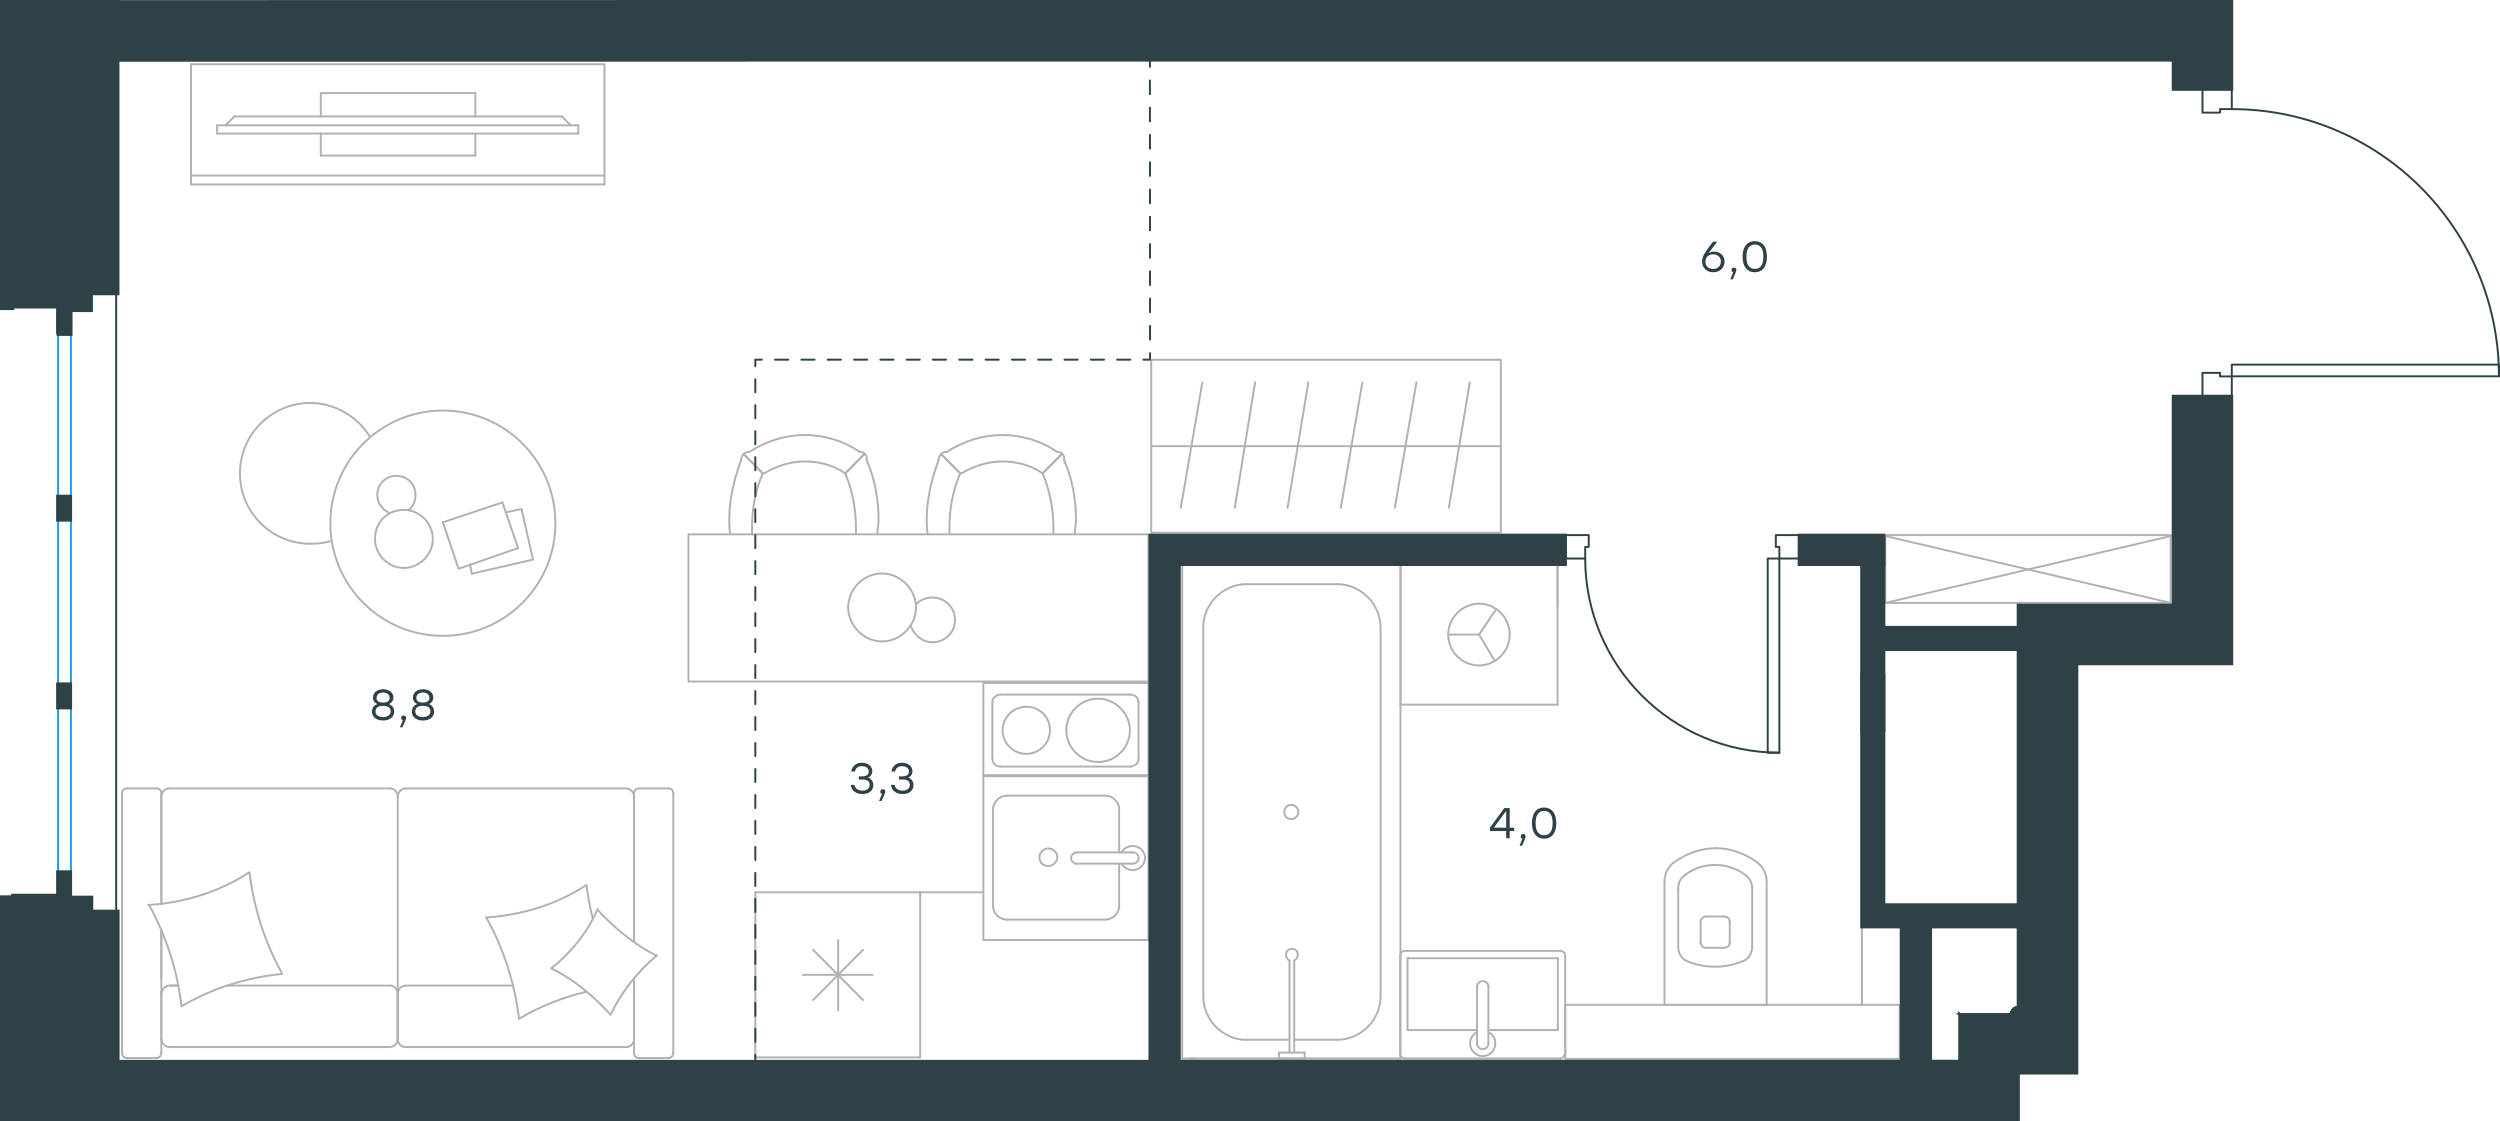 <?xml version="1.0" encoding="utf-8"?>
<!-- Generator: Adobe Illustrator 26.5.0, SVG Export Plug-In . SVG Version: 6.00 Build 0)  -->
<svg version="1.1" id="Слой_1" xmlns="http://www.w3.org/2000/svg" xmlns:xlink="http://www.w3.org/1999/xlink" x="0px" y="0px"
	 viewBox="0 0 1910.8 857.1" style="enable-background:new 0 0 1910.8 857.1;" xml:space="preserve">
<style type="text/css">
	.st0{fill:none;stroke:#B2B1B0;stroke-width:1.5;stroke-linecap:round;stroke-linejoin:round;stroke-miterlimit:22.926;}
	.st1{fill:none;stroke:#1D9CEB;stroke-width:1.5;stroke-linecap:round;stroke-linejoin:round;stroke-miterlimit:22.926;}
	.st2{fill:none;stroke:#2D4146;stroke-width:1.5;stroke-linecap:round;stroke-linejoin:round;stroke-miterlimit:22.926;}
	.st3{fill:none;stroke:#2D4146;stroke-width:1.5;stroke-linecap:round;stroke-linejoin:round;}
	.st4{fill:none;stroke:#2D4146;stroke-width:1.5;stroke-linecap:round;stroke-linejoin:round;stroke-dasharray:9.93,9.93;}
	.st5{fill:none;stroke:#2D4146;stroke-width:1.5;stroke-linecap:round;stroke-linejoin:round;stroke-dasharray:10.056,10.056;}
	.st6{fill:none;stroke:#2D4146;stroke-width:1.5;stroke-linecap:round;stroke-linejoin:round;stroke-dasharray:10.422,10.422;}
	.st7{fill:#2D4146;}
</style>
<g>
	<line class="st0" x1="298.2" y1="753.3" x2="174.2" y2="753.3"/>
	<line class="st0" x1="488.3" y1="602.6" x2="510.9" y2="602.6"/>
	<line class="st0" x1="309.8" y1="602.6" x2="478.3" y2="602.6"/>
	<line class="st0" x1="123.3" y1="747" x2="123.3" y2="711.7"/>
	<line class="st0" x1="123.3" y1="691.1" x2="123.3" y2="608.9"/>
	<line class="st0" x1="484.6" y1="720.1" x2="484.6" y2="608.9"/>
	<line class="st0" x1="304" y1="794.5" x2="304" y2="759.1"/>
	<line class="st0" x1="391.7" y1="753.3" x2="309.8" y2="753.3"/>
	<line class="st0" x1="119.7" y1="808.7" x2="97" y2="808.7"/>
	<line class="st0" x1="304" y1="759.1" x2="304" y2="794.5"/>
	<line class="st0" x1="309.8" y1="800.3" x2="478.3" y2="800.3"/>
	<line class="st0" x1="484.6" y1="606.3" x2="484.6" y2="720.1"/>
	<line class="st0" x1="129.7" y1="602.6" x2="298.2" y2="602.6"/>
	<line class="st0" x1="97" y1="602.6" x2="119.7" y2="602.6"/>
	<line class="st0" x1="136" y1="753.3" x2="129.7" y2="753.3"/>
	<line class="st0" x1="123.3" y1="711.7" x2="123.3" y2="804.5"/>
	<line class="st0" x1="136" y1="753.3" x2="129.7" y2="753.3"/>
	<line class="st0" x1="123.3" y1="759.1" x2="123.3" y2="794.5"/>
	<line class="st0" x1="304" y1="759.1" x2="304" y2="794.5"/>
	<line class="st0" x1="129.7" y1="800.3" x2="298.2" y2="800.3"/>
	<line class="st0" x1="123.3" y1="606.3" x2="123.3" y2="691.1"/>
	<line class="st0" x1="514.6" y1="606.3" x2="514.6" y2="804.5"/>
	<line class="st0" x1="510.9" y1="808.7" x2="488.3" y2="808.7"/>
	<line class="st0" x1="484.6" y1="804.5" x2="484.6" y2="747.8"/>
	<line class="st0" x1="304" y1="608.9" x2="304" y2="759.1"/>
	<line class="st0" x1="484.6" y1="794.5" x2="484.6" y2="759.1"/>
	<path class="st0" d="M119.6,808.7c1.6,0,3.7-1.2,3.7-4.2"/>
	<path class="st0" d="M488.3,602.6c-1.6,0-3.7,1.1-3.7,3.7"/>
	<path class="st0" d="M484.6,805c0,1.6,1.1,3.7,3.7,3.7"/>
	<path class="st0" d="M304,759.6c0-3.7-2.9-6.3-5.8-6.3"/>
	<path class="st0" d="M478.3,800.3c3.7,0,6.3-2.9,6.3-5.8"/>
	<path class="st0" d="M123.4,794c0,3.7,3.1,6.3,6.3,6.3"/>
	<path class="st0" d="M304,608.9c0-3.7-2.9-6.3-5.8-6.3"/>
	<path class="st0" d="M298.2,800.2c3.4,0,5.8-3.1,5.8-6.3"/>
	<path class="st0" d="M310.3,602.6c-3.7,0-6.3,3.1-6.3,6.3"/>
	<path class="st0" d="M97,602.6c-1.6,0-3.7,1.1-3.7,3.7V805c0,1.6,1.1,3.7,3.7,3.7"/>
	<path class="st0" d="M304,794c0,3.7,2.9,6.3,5.8,6.3"/>
	<path class="st0" d="M514.6,606.3c0-1.6-1.1-3.7-3.7-3.7"/>
	<path class="st0" d="M129.6,602.6c-3.7,0-6.3,3.1-6.3,6.3"/>
	<path class="st0" d="M123.4,606.3c0-1.6-1.1-3.7-3.7-3.7"/>
	<path class="st0" d="M484.6,608.9c0-3.7-3.1-6.3-6.3-6.3"/>
	<path class="st0" d="M129.6,753.3c-3.7,0-6.3,3.5-6.3,7"/>
	<path class="st0" d="M309.8,753.4c-3.4,0-5.8,3.1-5.8,6.3"/>
	<path class="st0" d="M510.9,808.7c1.6,0,3.7-1.2,3.7-4.2"/>
	<path class="st0" d="M190.7,666.8c3.2,26.9,11.6,53.3,24.8,77"/>
	<path class="st0" d="M456.7,695.4c13.2,14.2,27.9,26.3,45.3,35.3"/>
	<path class="st0" d="M421.4,740.1c15.3-12.1,27.9-27.9,35.3-45.3"/>
	<path class="st0" d="M113.3,691.7c27.4-1.6,54.3-10,76.9-24.8"/>
	<path class="st0" d="M396.7,778.7c-3.2-26.9-11.6-53.3-24.8-77"/>
	<path class="st0" d="M448.3,758c-18.4,4.3-35.3,11.1-51.6,20.6"/>
	<path class="st0" d="M371.4,701.2c27.4-1.6,54.3-10,76.9-24.8"/>
	<path class="st0" d="M138.7,768.7c-3.2-26.9-11.6-53.3-24.8-77"/>
	<path class="st0" d="M215.5,744.4c-27.4,2.7-53.7,11.1-76.9,24.8"/>
	<path class="st0" d="M466.7,775.5c-13.2-14.2-27.9-26.9-45.3-35.3"/>
	<path class="st0" d="M448.3,676.9c1,7.9,2.6,16.9,4.7,24.8"/>
	<path class="st0" d="M502,730.2c-14.8,12.6-26.9,27.9-35.3,45.3"/>
</g>
<g>
	<g>
		<line class="st0" x1="146" y1="134.2" x2="462" y2="134.2"/>
		<polyline class="st0" points="462,141 462,49.1 146,49.1 146,141 		"/>
		<line class="st0" x1="146" y1="141" x2="462" y2="141"/>
	</g>
	<g>
		<polyline class="st0" points="363.3,89 363.3,71.1 245.2,71.1 245.2,89 		"/>
		<line class="st0" x1="363.3" y1="118.9" x2="363.3" y2="102.1"/>
		<line class="st0" x1="245.2" y1="118.9" x2="363.3" y2="118.9"/>
		<line class="st0" x1="245.2" y1="102.1" x2="245.2" y2="118.9"/>
		<line class="st0" x1="442" y1="95.8" x2="442" y2="102.1"/>
		<line class="st0" x1="172.3" y1="95.8" x2="179.1" y2="89"/>
		<line class="st0" x1="429.4" y1="89" x2="436.2" y2="95.8"/>
		<line class="st0" x1="442" y1="95.8" x2="166" y2="95.8"/>
		<line class="st0" x1="166" y1="102.1" x2="442" y2="102.1"/>
		<line class="st0" x1="166" y1="95.8" x2="166" y2="102.1"/>
		<line class="st0" x1="179.1" y1="89" x2="429.4" y2="89"/>
	</g>
</g>
<g>
	<rect x="526.2" y="408.4" class="st0" width="351.6" height="112.5"/>
	<path class="st0" d="M646,361.8c-9.1-6.4-20.1-9.1-31-9.1c-11,0-21.9,3.7-31,9.1"/>
	<path class="st0" d="M670.6,408.4c0-3.7,0.9-7.3,0.9-11c0-15.5-2.7-31.1-9.1-45.7"/>
	<path class="st0" d="M566.5,351.7c-5.5,14.6-9.1,30.2-9.1,45.7c0,3.7,0,7.3,0.9,11"/>
	<path class="st0" d="M654.2,408.4c0-1.8,0-3.7,0-5.5c0-13.7-2.7-28.3-8.2-41.1"/>
	<path class="st0" d="M583,361.8c-5.5,12.8-8.2,26.5-8.2,41.1c0,1.8,0,3.7,0,5.5"/>
	<path class="st0" d="M656.9,345.3c-11.9-8.2-26.5-12.8-42-12.8c-14.6,0-29.2,4.6-42,12.8"/>
	<line class="st0" x1="646" y1="361.8" x2="660.6" y2="347.1"/>
	<line class="st0" x1="583" y1="361.8" x2="568.4" y2="347.1"/>
	<line class="st0" x1="646" y1="361.8" x2="660.6" y2="347.1"/>
	<line class="st0" x1="583" y1="361.8" x2="568.4" y2="347.1"/>
	<path class="st0" d="M572.9,345.3c-3.7,0-6.4,2.7-6.4,6.4"/>
	<path class="st0" d="M662.4,351.7c0.7-3.7-1.8-6.4-5.5-6.4"/>
	<path class="st0" d="M796.9,361.8c-9.1-6.4-20.1-9.1-31-9.1c-11,0-21.9,3.7-31,9.1"/>
	<path class="st0" d="M821.5,408.4c0-3.7,0.9-7.3,0.9-11c0-15.5-2.7-31.1-9.1-45.7"/>
	<path class="st0" d="M717.4,351.7c-5.5,14.6-9.1,30.2-9.1,45.7c0,3.7,0,7.3,0.9,11"/>
	<path class="st0" d="M805.1,408.4c0-1.8,0-3.7,0-5.5c0-13.7-2.7-28.3-8.2-41.1"/>
	<path class="st0" d="M733.9,361.8c-5.5,12.8-8.2,26.5-8.2,41.1c0,1.8,0,3.7,0,5.5"/>
	<path class="st0" d="M807.8,345.3c-11.9-8.2-26.5-12.8-42-12.8c-14.6,0-29.2,4.6-42,12.8"/>
	<line class="st0" x1="796.9" y1="361.8" x2="811.5" y2="347.1"/>
	<line class="st0" x1="733.9" y1="361.8" x2="719.3" y2="347.1"/>
	<line class="st0" x1="796.9" y1="361.8" x2="811.5" y2="347.1"/>
	<line class="st0" x1="733.9" y1="361.8" x2="719.3" y2="347.1"/>
	<path class="st0" d="M723.8,345.3c-3.7,0-6.4,2.7-6.4,6.4"/>
	<path class="st0" d="M813.3,351.7c0.7-3.7-1.8-6.4-5.5-6.4"/>
	<path class="st0" d="M648.3,464.3c0,13.9,12,26,25.9,26s25.9-12,25.9-26c0-13.9-12-26-25.9-26C659.6,438.4,648.3,450.4,648.3,464.3
		z"/>
	<path class="st0" d="M700.1,461.8c3.2-3.2,7.6-5.1,12.7-5.1c9.5,0,17.1,7.6,17.1,17.1s-7.6,17.1-17.1,17.1c-7.6,0-13.9-5.1-16.4-12
		"/>
</g>
<g>
	<path class="st0" d="M784.4,540.2c-10,0-18.1,8.1-18.1,18s8.1,18,18.1,18s18.1-8.1,18.1-18S795,540.2,784.4,540.2z"/>
	<path class="st0" d="M839.3,534c-13.1,0-24.3,10.6-24.3,24.2c0,13,10.6,24.2,24.3,24.2c13.1,0,24.3-10.5,24.3-24.2
		C863.6,545.2,852.4,534,839.3,534z"/>
	<line class="st0" x1="764.8" y1="530.9" x2="863.9" y2="530.9"/>
	<path class="st0" d="M863.9,530.9L863.9,530.9c3.7,0,6.2,2.5,6.2,5.6"/>
	<path class="st0" d="M758.5,536.5L758.5,536.5c0-3.1,3.1-5.6,6.2-5.6"/>
	<g>
		<line class="st0" x1="863.9" y1="585.9" x2="764.8" y2="585.9"/>
		<path class="st0" d="M764.8,585.9L764.8,585.9c-3.7,0-6.2-2.5-6.2-5.6"/>
		<path class="st0" d="M870.2,580.3L870.2,580.3c0,3.1-3.1,5.6-6.2,5.6"/>
	</g>
	<rect x="751.6" y="522" class="st0" width="126.2" height="71.3"/>
	<line class="st0" x1="870.2" y1="536.5" x2="870.2" y2="580.3"/>
	<line class="st0" x1="758.5" y1="580.3" x2="758.5" y2="536.5"/>
</g>
<g>
	<line class="st0" x1="703.3" y1="682" x2="703.3" y2="808.2"/>
	<line class="st0" x1="640.6" y1="718.5" x2="640.6" y2="772.3"/>
	<line class="st0" x1="621.5" y1="764.3" x2="659.6" y2="726"/>
	<line class="st0" x1="621.5" y1="726" x2="659.6" y2="764.3"/>
	<line class="st0" x1="613.6" y1="745.1" x2="667" y2="745.1"/>
	<line class="st0" x1="703.3" y1="808.2" x2="577.3" y2="808.2"/>
	<line class="st0" x1="577.3" y1="682" x2="577.3" y2="808.2"/>
	<line class="st0" x1="703.3" y1="682" x2="577.3" y2="682"/>
</g>
<g>
	<rect x="751.6" y="592.5" class="st0" width="126.2" height="126"/>
	<line class="st0" x1="823.1" y1="660.1" x2="865.3" y2="660.1"/>
	<line class="st0" x1="855.4" y1="651.5" x2="855.4" y2="618.5"/>
	<line class="st0" x1="759" y1="618.5" x2="759" y2="692.5"/>
	<line class="st0" x1="855.4" y1="692.5" x2="855.4" y2="660.1"/>
	<line class="st0" x1="769.6" y1="702.9" x2="844.8" y2="702.9"/>
	<line class="st0" x1="865.3" y1="651.5" x2="823.1" y2="651.5"/>
	<line class="st0" x1="844.8" y1="608.1" x2="769.6" y2="608.1"/>
	<path class="st0" d="M823.1,660.1L823.1,660.1c-2.5,0-4.4-1.8-4.4-4.3c0-2.4,1.9-4.3,4.4-4.3"/>
	<path class="st0" d="M844.8,608.1c5.6,0,10.6,4.9,10.6,10.4"/>
	<path class="st0" d="M857.2,651.5c1.9-3.1,5-4.9,8.7-4.9c5,0,9.3,4.3,9.3,9.2s-4.4,9.2-9.3,9.2c-3.7,0-6.8-1.8-8.7-4.9"/>
	<path class="st0" d="M769.6,702.9c-5.6,0-10.6-4.9-10.6-10.4"/>
	<path class="st0" d="M855.4,692.5c0,5.5-5,10.4-10.6,10.4"/>
	<path class="st0" d="M759,618.5c0-5.5,5-10.4,10.6-10.4"/>
	<path class="st0" d="M865.3,651.5h0.6c2.5,0,4.4,1.8,4.4,4.3c0,2.4-1.9,4.3-4.4,4.3h-0.6"/>
	<path class="st0" d="M801.3,661.9c3.7,0,6.8-3.1,6.8-6.7c0-3.7-3.1-6.7-6.8-6.7s-6.8,3.1-6.8,6.7
		C794.5,659.5,797.6,661.9,801.3,661.9z"/>
</g>
<line class="st0" x1="703.3" y1="682" x2="751.6" y2="682"/>
<g>
	<line class="st0" x1="1271.5" y1="768" x2="1350.3" y2="768"/>
	<g>
		<line class="st0" x1="1272.2" y1="674" x2="1272.2" y2="768"/>
		<line class="st0" x1="1339.2" y1="723.6" x2="1339.2" y2="679.1"/>
		<line class="st0" x1="1282.7" y1="679.1" x2="1282.7" y2="723.6"/>
		<line class="st0" x1="1322.1" y1="721" x2="1322.1" y2="704.8"/>
		<line class="st0" x1="1299.8" y1="704.8" x2="1299.8" y2="721"/>
		<line class="st0" x1="1304.1" y1="724.4" x2="1317.8" y2="724.4"/>
		<line class="st0" x1="1350.3" y1="768" x2="1350.3" y2="674"/>
		<line class="st0" x1="1317.8" y1="700.5" x2="1304.1" y2="700.5"/>
		<path class="st0" d="M1343.5,659.4c-9.4-6.8-20.6-11.1-31.7-11.1c0,0,0,0-0.9,0"/>
		<path class="st0" d="M1317.8,724.4c2.6,0,4.3-1.7,4.3-4.3"/>
		<path class="st0" d="M1334.1,733.8c3.4-2.6,5.1-6,5.1-10.3"/>
		<path class="st0" d="M1322.1,704.8c0-2.6-1.7-4.3-4.3-4.3"/>
		<path class="st0" d="M1334.1,668.8c-6.9-5.1-14.6-7.7-23.1-7.7"/>
		<path class="st0" d="M1304.1,700.5c-2.6,0-4.3,1.7-4.3,4.3"/>
		<path class="st0" d="M1299.8,720.1c0,2.6,1.7,4.3,4.3,4.3"/>
		<path class="st0" d="M1282.7,723.6c0,4.3,1.7,7.7,5.1,10.3"/>
		<path class="st0" d="M1287.8,733.8c6.9,3.4,15.4,5.1,23.1,5.1s15.4-1.7,23.1-5.1"/>
		<path class="st0" d="M1287.8,668.8c-3.4,2.6-5.1,6-5.1,10.3"/>
		<path class="st0" d="M1311.6,648.3L1311.6,648.3c-12,0-23.1,4.3-32.5,11.1"/>
		<path class="st0" d="M1350.3,674c0-6-2.6-11.1-6.9-14.5"/>
		<path class="st0" d="M1279.1,659.4c-4.3,3.4-6.9,8.6-6.9,14.5"/>
		<path class="st0" d="M1310.9,661.1L1310.9,661.1c-8.6,0-16.3,2.6-23.1,7.7"/>
		<path class="st0" d="M1339.2,679.1c0-4.3-1.7-7.7-5.1-10.3"/>
	</g>
	<rect x="1196.4" y="768" class="st0" width="255.6" height="41.3"/>
	<line class="st0" x1="1423.1" y1="708.4" x2="1423.1" y2="768"/>
</g>
<g>
	<line class="st0" x1="1190.7" y1="732.4" x2="1190.7" y2="787.3"/>
	<line class="st0" x1="1190.7" y1="787.3" x2="1137.6" y2="787.3"/>
	<line class="st0" x1="1128.9" y1="787.3" x2="1075.8" y2="787.3"/>
	<line class="st0" x1="1075.8" y1="732.4" x2="1190.7" y2="732.4"/>
	<line class="st0" x1="1075.8" y1="787.3" x2="1075.8" y2="732.4"/>
	<line class="st0" x1="1073.9" y1="809" x2="1192.5" y2="809"/>
	<line class="st0" x1="1070.2" y1="731.1" x2="1070.2" y2="804.7"/>
	<line class="st0" x1="1192.5" y1="726.8" x2="1073.9" y2="726.8"/>
	<line class="st0" x1="1196.3" y1="804.7" x2="1196.3" y2="731.1"/>
	<path class="st0" d="M1196.3,731.1c0-2.6-1.5-4.3-3.7-4.3"/>
	<path class="st0" d="M1073.9,726.8c-2.2,0-3.7,1.7-3.7,4.3"/>
	<path class="st0" d="M1070.2,804.7c0,2.6,1.5,4.3,3.7,4.3"/>
	<path class="st0" d="M1192.5,809c1.5,0,3.7-1.7,3.7-4.3"/>
	<line class="st0" x1="1128.9" y1="754.3" x2="1128.9" y2="796.9"/>
	<line class="st0" x1="1137.6" y1="796.9" x2="1137.6" y2="754.3"/>
	<path class="st0" d="M1128.9,754.3L1128.9,754.3c0-2.4,1.9-4.4,4.4-4.4c2.4,0,4.4,1.9,4.4,4.4l0,0"/>
	<path class="st0" d="M1137.6,788.9c3.3,1.6,5.3,5,5.3,8.6c0,5.3-4.3,9.7-9.6,9.7c-5.3,0-9.7-4.3-9.7-9.7c0-3.6,2.1-7,5.3-8.6"/>
	<path class="st0" d="M1137.6,796.9c0,0.2,0.1,0.4,0.1,0.6c0,2.4-2,4.4-4.4,4.4s-4.4-2-4.4-4.4c0-0.2,0-0.4,0-0.6"/>
</g>
<g>
	<line class="st0" x1="984.3" y1="794.7" x2="952.6" y2="794.7"/>
	<line class="st0" x1="1022.2" y1="794.7" x2="989.2" y2="794.7"/>
	<line class="st0" x1="919.7" y1="761.8" x2="919.7" y2="479.5"/>
	<line class="st0" x1="952.6" y1="446.5" x2="1022.2" y2="446.5"/>
	<line class="st0" x1="1070.4" y1="431.4" x2="1070.4" y2="809"/>
	<line class="st0" x1="903.6" y1="431.4" x2="1070.4" y2="431.4"/>
	<line class="st0" x1="1055.2" y1="479.5" x2="1055.2" y2="761.8"/>
	<line class="st0" x1="903.6" y1="809" x2="903.6" y2="431.4"/>
	<line class="st0" x1="1070.4" y1="809" x2="903.6" y2="809"/>
	<path class="st0" d="M952.6,446.5c-17.8,0-33,15.1-33,33"/>
	<path class="st0" d="M1022.2,794.7c17.8,0,33-15.1,33-33"/>
	<path class="st0" d="M1055.2,479.5c0-17.8-15.2-33-33-33"/>
	<path class="st0" d="M919.7,761.8c0,17.8,15.2,33,33,33"/>
	<line class="st0" x1="913.4" y1="809" x2="909" y2="809"/>
	<line class="st0" x1="985.6" y1="804.5" x2="985.6" y2="734.2"/>
	<line class="st0" x1="989.2" y1="734.2" x2="989.2" y2="804.5"/>
	<line class="st0" x1="997.2" y1="809" x2="977.6" y2="809"/>
	<line class="st0" x1="977.6" y1="809" x2="977.6" y2="804.5"/>
	<line class="st0" x1="977.6" y1="804.5" x2="997.2" y2="804.5"/>
	<line class="st0" x1="997.2" y1="804.5" x2="997.2" y2="809"/>
	<path class="st0" d="M989.2,734.2c1.8-0.9,2.7-2.7,2.7-4.5c0-2.7-1.8-4.5-4.5-4.5s-4.5,1.8-4.5,4.5c0,1.8,0.9,3.6,2.7,4.5"/>
	<path class="st0" d="M987,626c2.9,0,5.4-2.4,5.4-5.4c0-2.9-2.5-5.4-5.4-5.4s-5.4,2.4-5.4,5.4C981.6,624.1,984,626,987,626z"/>
</g>
<g>
	<line class="st0" x1="1070.5" y1="431.4" x2="1070.5" y2="538.6"/>
	<g>
		<line class="st0" x1="1190.5" y1="538.6" x2="1070.5" y2="538.6"/>
		<line class="st0" x1="1190.5" y1="463.6" x2="1190.5" y2="431.4"/>
		<line class="st0" x1="1190.5" y1="538.6" x2="1190.5" y2="431.4"/>
		<line class="st0" x1="1130.5" y1="485" x2="1143.4" y2="465.8"/>
		<line class="st0" x1="1130.5" y1="485" x2="1106.9" y2="485"/>
		<line class="st0" x1="1130.5" y1="485" x2="1142.5" y2="505.2"/>
		<path class="st0" d="M1106.9,485c0,13,10.6,23.6,23.5,23.6c13,0,23.5-10.6,23.5-23.6s-10.6-23.6-23.5-23.6
			C1118,461.4,1106.9,472,1106.9,485z"/>
		<line class="st0" x1="1190.5" y1="431.4" x2="1070.4" y2="431.4"/>
	</g>
</g>
<g>
	<rect x="1441" y="409" class="st0" width="218.1" height="51.8"/>
	<line class="st0" x1="1441" y1="460.8" x2="1659.1" y2="409.7"/>
	<line class="st0" x1="1441" y1="409.7" x2="1659.1" y2="460.8"/>
</g>
<g>
	<rect x="879.9" y="275" class="st0" width="267.2" height="132.1"/>
	<line class="st0" x1="879.9" y1="341" x2="1147.1" y2="341"/>
	<line class="st0" x1="1107.4" y1="388.1" x2="1123.4" y2="292.2"/>
	<line class="st0" x1="1066.1" y1="388.1" x2="1082.6" y2="292.2"/>
	<line class="st0" x1="1024.8" y1="388.1" x2="1041.3" y2="292.2"/>
	<line class="st0" x1="984.1" y1="388.1" x2="1000" y2="292.2"/>
	<line class="st0" x1="943.8" y1="388.1" x2="959.3" y2="292.2"/>
	<line class="st0" x1="902.5" y1="388.1" x2="919" y2="292.2"/>
</g>
<line class="st1" x1="44.4" y1="248.4" x2="44.4" y2="738.9"/>
<line class="st1" x1="54.2" y1="248.4" x2="54.2" y2="738.9"/>
<path class="st2" d="M1211.6,426.9c0,81.9,66.4,148.4,148.4,148.4"/>
<polygon class="st2" points="1214.3,409 1214.3,418 1211.6,418 1211.6,426.9 1196.4,426.9 1196.4,409 "/>
<polygon class="st2" points="1375.2,409 1375.2,426.9 1360,426.9 1360,418 1357.3,418 1357.3,409 "/>
<rect x="1351.1" y="426.9" class="st2" width="8.9" height="148.4"/>
<polyline class="st2" points="1196.4,431.4 1196.4,426.9 1196.4,409 1196.4,426.9 "/>
<polyline class="st2" points="1375.2,431.4 1375.2,426.9 1375.2,409 1375.2,426.9 "/>
<path class="st2" d="M1910,287.6c0-112.8-91.4-204.2-204.2-204.2"/>
<polygon class="st2" points="1683.4,86.1 1696.8,86.1 1696.8,83.4 1705.8,83.4 1705.8,68.2 1683.4,68.2 "/>
<polygon class="st2" points="1683.4,302.9 1705.8,302.9 1705.8,287.7 1696.8,287.7 1696.8,285 1683.4,285 "/>
<rect x="1705.8" y="278.7" class="st2" width="204.2" height="8.9"/>
<rect x="44.4" y="237.3" class="st2" width="9.8" height="18.2"/>
<rect x="44.4" y="685.8" class="st2" width="25.7" height="12.4"/>
<rect x="44.4" y="226.1" class="st2" width="25.4" height="11.2"/>
<g>
	<g>
		<line class="st3" x1="577.3" y1="811.3" x2="577.3" y2="806.3"/>
		<line class="st4" x1="577.3" y1="796.3" x2="577.3" y2="284.9"/>
		<polyline class="st3" points="577.3,279.9 577.3,274.9 582.3,274.9 		"/>
		<line class="st5" x1="592.4" y1="274.9" x2="868.9" y2="274.9"/>
		<polyline class="st3" points="874,274.9 879,274.9 879,269.9 		"/>
		<line class="st6" x1="879" y1="259.5" x2="878.9" y2="56.3"/>
		<line class="st3" x1="878.9" y1="51.1" x2="878.9" y2="46.1"/>
	</g>
</g>
<rect x="42.9" y="378.1" class="st7" width="12.2" height="20.6"/>
<line class="st2" x1="88.8" y1="225.7" x2="88.8" y2="698.3"/>
<polygon class="st7" points="1659.9,0 1289.2,0 1264.4,0 1199.8,0 1175.1,0 887,0 887,0 862.3,0 862.3,0 604.1,0 91.3,0.1 91.3,0 
	0,0 0,237 10.9,237 10.9,235.8 43.2,235.8 43.2,236.1 43.2,238.5 43.2,256.7 55.4,256.7 55.4,238.5 71,238.5 71,225.7 91.3,225.7 
	91.3,47.2 604.1,47.1 1659.9,47.1 1659.9,69.4 1706.9,69.4 1706.9,0 "/>
<rect x="42.9" y="665.2" class="st7" width="12.2" height="20.6"/>
<rect x="42.9" y="234.5" class="st7" width="12.2" height="20.6"/>
<rect x="42.9" y="521.6" class="st7" width="12.2" height="20.6"/>
<g>
	<line class="st0" x1="398.6" y1="389.1" x2="407.4" y2="427.7"/>
	<line class="st0" x1="386.5" y1="391.6" x2="398.6" y2="389.1"/>
	<line class="st0" x1="360.6" y1="438.5" x2="359.3" y2="431.5"/>
	<line class="st0" x1="407.4" y1="427.7" x2="360.6" y2="438.5"/>
	<line class="st0" x1="384" y1="384" x2="396" y2="418.9"/>
	<line class="st0" x1="338.5" y1="399.2" x2="384" y2="384"/>
	<line class="st0" x1="350.5" y1="434.7" x2="338.5" y2="399.2"/>
	<line class="st0" x1="396" y1="418.9" x2="350.5" y2="434.7"/>
	<ellipse class="st0" cx="338.5" cy="399.9" rx="86" ry="86.1"/>
	<path class="st0" d="M286.6,411.9c0,12.1,10.1,22.2,22.1,22.2s22.1-10.2,22.1-22.2c0-12.1-10.1-22.2-22.1-22.2
		C296.1,389.7,286.6,399.2,286.6,411.9z"/>
	<path class="st0" d="M297.9,392.2c-5.7-2.5-9.5-7.6-9.5-13.9c0-8.3,6.4-14.6,14.6-14.6c8.3,0,14.6,6.4,14.6,14.6
		c0,4.4-1.9,8.9-5.1,11.4"/>
	<path class="st0" d="M253,413.5c-5.3,1.6-10.5,2.1-15.8,2.1c-29.8,0-53.8-24-53.8-53.8c0-29.7,24.1-53.8,53.8-53.8
		c18.4,0,36.1,10.2,45.6,26"/>
</g>
<g>
	<path class="st7" d="M1318.1,199.9c0,5-3.8,8.2-8.6,8.2c-4.7,0-8.6-3.1-8.6-8.3c0-4,2.4-7.2,8.4-15.1h3.2l-6.6,8.8
		c1.2-0.7,2.6-1.2,4.3-1.2C1314.3,192.3,1318.1,195,1318.1,199.9z M1315.3,199.9c0-3.5-2.6-5.5-5.9-5.5c-3.4,0-5.9,2.1-5.9,5.6
		s2.6,5.6,5.8,5.6C1312.7,205.6,1315.3,203.3,1315.3,199.9z"/>
	<path class="st7" d="M1324.4,213.5h-1.9l2.2-5.4c-0.8-0.2-1.3-0.9-1.3-1.7c0-1.1,0.8-1.9,1.9-1.9c0.8,0,1.9,0.4,1.9,1.9
		C1327.1,206.9,1327,207.7,1324.4,213.5z"/>
	<path class="st7" d="M1350.5,196.2c0,7.6-3.4,11.9-9.3,11.9c-5.8,0-9.3-4.3-9.3-11.9s3.5-11.9,9.3-11.9
		C1347.1,184.3,1350.5,188.7,1350.5,196.2z M1347.8,196.2c0-6.6-2.6-9.3-6.5-9.3s-6.5,2.7-6.5,9.3s2.6,9.3,6.5,9.3
		S1347.8,202.9,1347.8,196.2z"/>
</g>
<g>
	<path class="st7" d="M1157.3,635.2h-3.4v5.5h-2.7v-5.5h-12.4v-2.6l11-15h4.1v15h3.4V635.2z M1151.2,632.6v-12.4h-0.3l-9.1,12.4
		L1151.2,632.6z"/>
	<path class="st7" d="M1163.3,646.4h-1.9l2.2-5.4c-0.8-0.2-1.3-0.9-1.3-1.7c0-1.1,0.8-1.9,1.9-1.9c0.8,0,1.9,0.4,1.9,1.9
		C1166.1,639.8,1166,640.6,1163.3,646.4z"/>
	<path class="st7" d="M1189.5,629.1c0,7.6-3.4,11.9-9.3,11.9c-5.8,0-9.3-4.3-9.3-11.9s3.5-11.9,9.3-11.9
		C1186,617.2,1189.5,621.6,1189.5,629.1z M1186.7,629.1c0-6.6-2.6-9.3-6.5-9.3s-6.5,2.7-6.5,9.3s2.6,9.3,6.5,9.3
		S1186.7,635.8,1186.7,629.1z"/>
</g>
<g>
	<path class="st7" d="M667.5,600.1c0,4.2-3.4,6.8-8.3,6.8c-4.5,0-8.3-2.2-9-7h2.8c0.7,3.1,3.2,4.4,6.2,4.4c3.4,0,5.5-1.7,5.5-4.4
		c0-2.3-1.4-4.1-5.1-4.1h-3.2v-2.4h2.4c3.5,0,5.2-1.3,5.2-3.6c0-2.6-2.1-4.2-5.1-4.2c-2.8,0-4.7,1-5.5,4.1h-2.8
		c0.9-4.7,4.2-6.7,8.3-6.7c4.4,0,7.8,2.6,7.8,6.4c0,2.2-1.2,4.1-3.3,4.9C666,595.2,667.5,597.3,667.5,600.1z"/>
	<path class="st7" d="M673.8,612.2h-1.9l2.2-5.4c-0.8-0.2-1.3-0.9-1.3-1.7c0-1.1,0.8-1.9,1.9-1.9c0.8,0,1.9,0.4,1.9,1.9
		C676.6,605.7,676.5,606.4,673.8,612.2z"/>
	<path class="st7" d="M698.2,600.1c0,4.2-3.4,6.8-8.3,6.8c-4.5,0-8.3-2.2-9-7h2.8c0.7,3.1,3.2,4.4,6.2,4.4c3.4,0,5.5-1.7,5.5-4.4
		c0-2.3-1.4-4.1-5.1-4.1h-3.2v-2.4h2.4c3.5,0,5.2-1.3,5.2-3.6c0-2.6-2.1-4.2-5.1-4.2c-2.8,0-4.7,1-5.5,4.1h-2.8
		c0.9-4.7,4.2-6.7,8.3-6.7c4.4,0,7.8,2.6,7.8,6.4c0,2.2-1.2,4.1-3.3,4.9C696.7,595.2,698.2,597.3,698.2,600.1z"/>
</g>
<rect x="1374" y="407.9" class="st7" width="67" height="24.7"/>
<rect x="1421.8" y="409" class="st7" width="19.2" height="150.5"/>
<rect x="1499.5" y="412.7" transform="matrix(-1.836970e-16 1 -1 -1.836970e-16 1996.999 -1021.101)" class="st7" width="19.2" height="150.5"/>
<path class="st7" d="M1659.9,301.7v159.7h-93.7v0h-24.8V515v19.1v156.3H1441V534.1V515h-19.2v194.6h30.2V810h-264.7H902.5V432.6
	h295.1v-24.7H877.8v402.2H91.4V695.3H71.3v-10.7H46.7v-1.5H8.5v1.2H0v172.8h91.4h786.4h24.7h385.3h24.7h64.7h19.1h100.4h47.1v-35.8
	h44.7v-24.7V508.5h93.7h24.7V301.7H1659.9z M1541.4,768.8l-0.9,0.2l-1.5,0.7l-0.6,0.4l-0.5,0.5l-0.8,1l-0.7,1.3l-0.4,1.4h-37.6
	l-1.7-1.7v1.7h-1.7l1.7,1.7v34h-20V709.6h64.7V768.8z"/>
<g>
	<path class="st7" d="M301.3,544c0,4.2-3.7,6.7-8.5,6.7c-4.8,0-8.5-2.5-8.5-6.7c0-2.8,1.5-5,4.2-5.9c-2.2-0.8-3.4-2.7-3.4-5
		c0-3.9,3.4-6.3,7.8-6.3c4.3,0,7.8,2.5,7.8,6.3c0,2.2-1.2,4.1-3.4,5C299.8,539,301.3,541.2,301.3,544z M298.6,543.8
		c0-2.9-2-4.3-5.8-4.3c-3.8,0-5.8,1.4-5.8,4.3c0,2.7,2.4,4.3,5.8,4.3C296.2,548,298.6,546.5,298.6,543.8z M287.8,533.4
		c0,2.1,1.4,3.6,5,3.6c3.6,0,5-1.5,5-3.6c0-2.5-2-4.1-5-4.1C289.8,529.4,287.8,530.9,287.8,533.4z"/>
	<path class="st7" d="M307.6,555.9h-1.9l2.2-5.4c-0.8-0.2-1.3-0.9-1.3-1.7c0-1.1,0.8-1.9,1.9-1.9c0.8,0,1.9,0.4,1.9,1.9
		C310.4,549.4,310.3,550.1,307.6,555.9z"/>
	<path class="st7" d="M331.8,544c0,4.2-3.7,6.7-8.5,6.7c-4.8,0-8.5-2.5-8.5-6.7c0-2.8,1.5-5,4.2-5.9c-2.2-0.8-3.4-2.7-3.4-5
		c0-3.9,3.4-6.3,7.8-6.3c4.3,0,7.8,2.5,7.8,6.3c0,2.2-1.2,4.1-3.4,5C330.3,539,331.8,541.2,331.8,544z M329,543.8
		c0-2.9-2-4.3-5.8-4.3c-3.8,0-5.8,1.4-5.8,4.3c0,2.7,2.4,4.3,5.8,4.3C326.6,548,329,546.5,329,543.8z M318.2,533.4
		c0,2.1,1.4,3.6,5,3.6c3.6,0,5-1.5,5-3.6c0-2.5-2-4.1-5-4.1C320.3,529.4,318.2,530.9,318.2,533.4z"/>
</g>
</svg>
